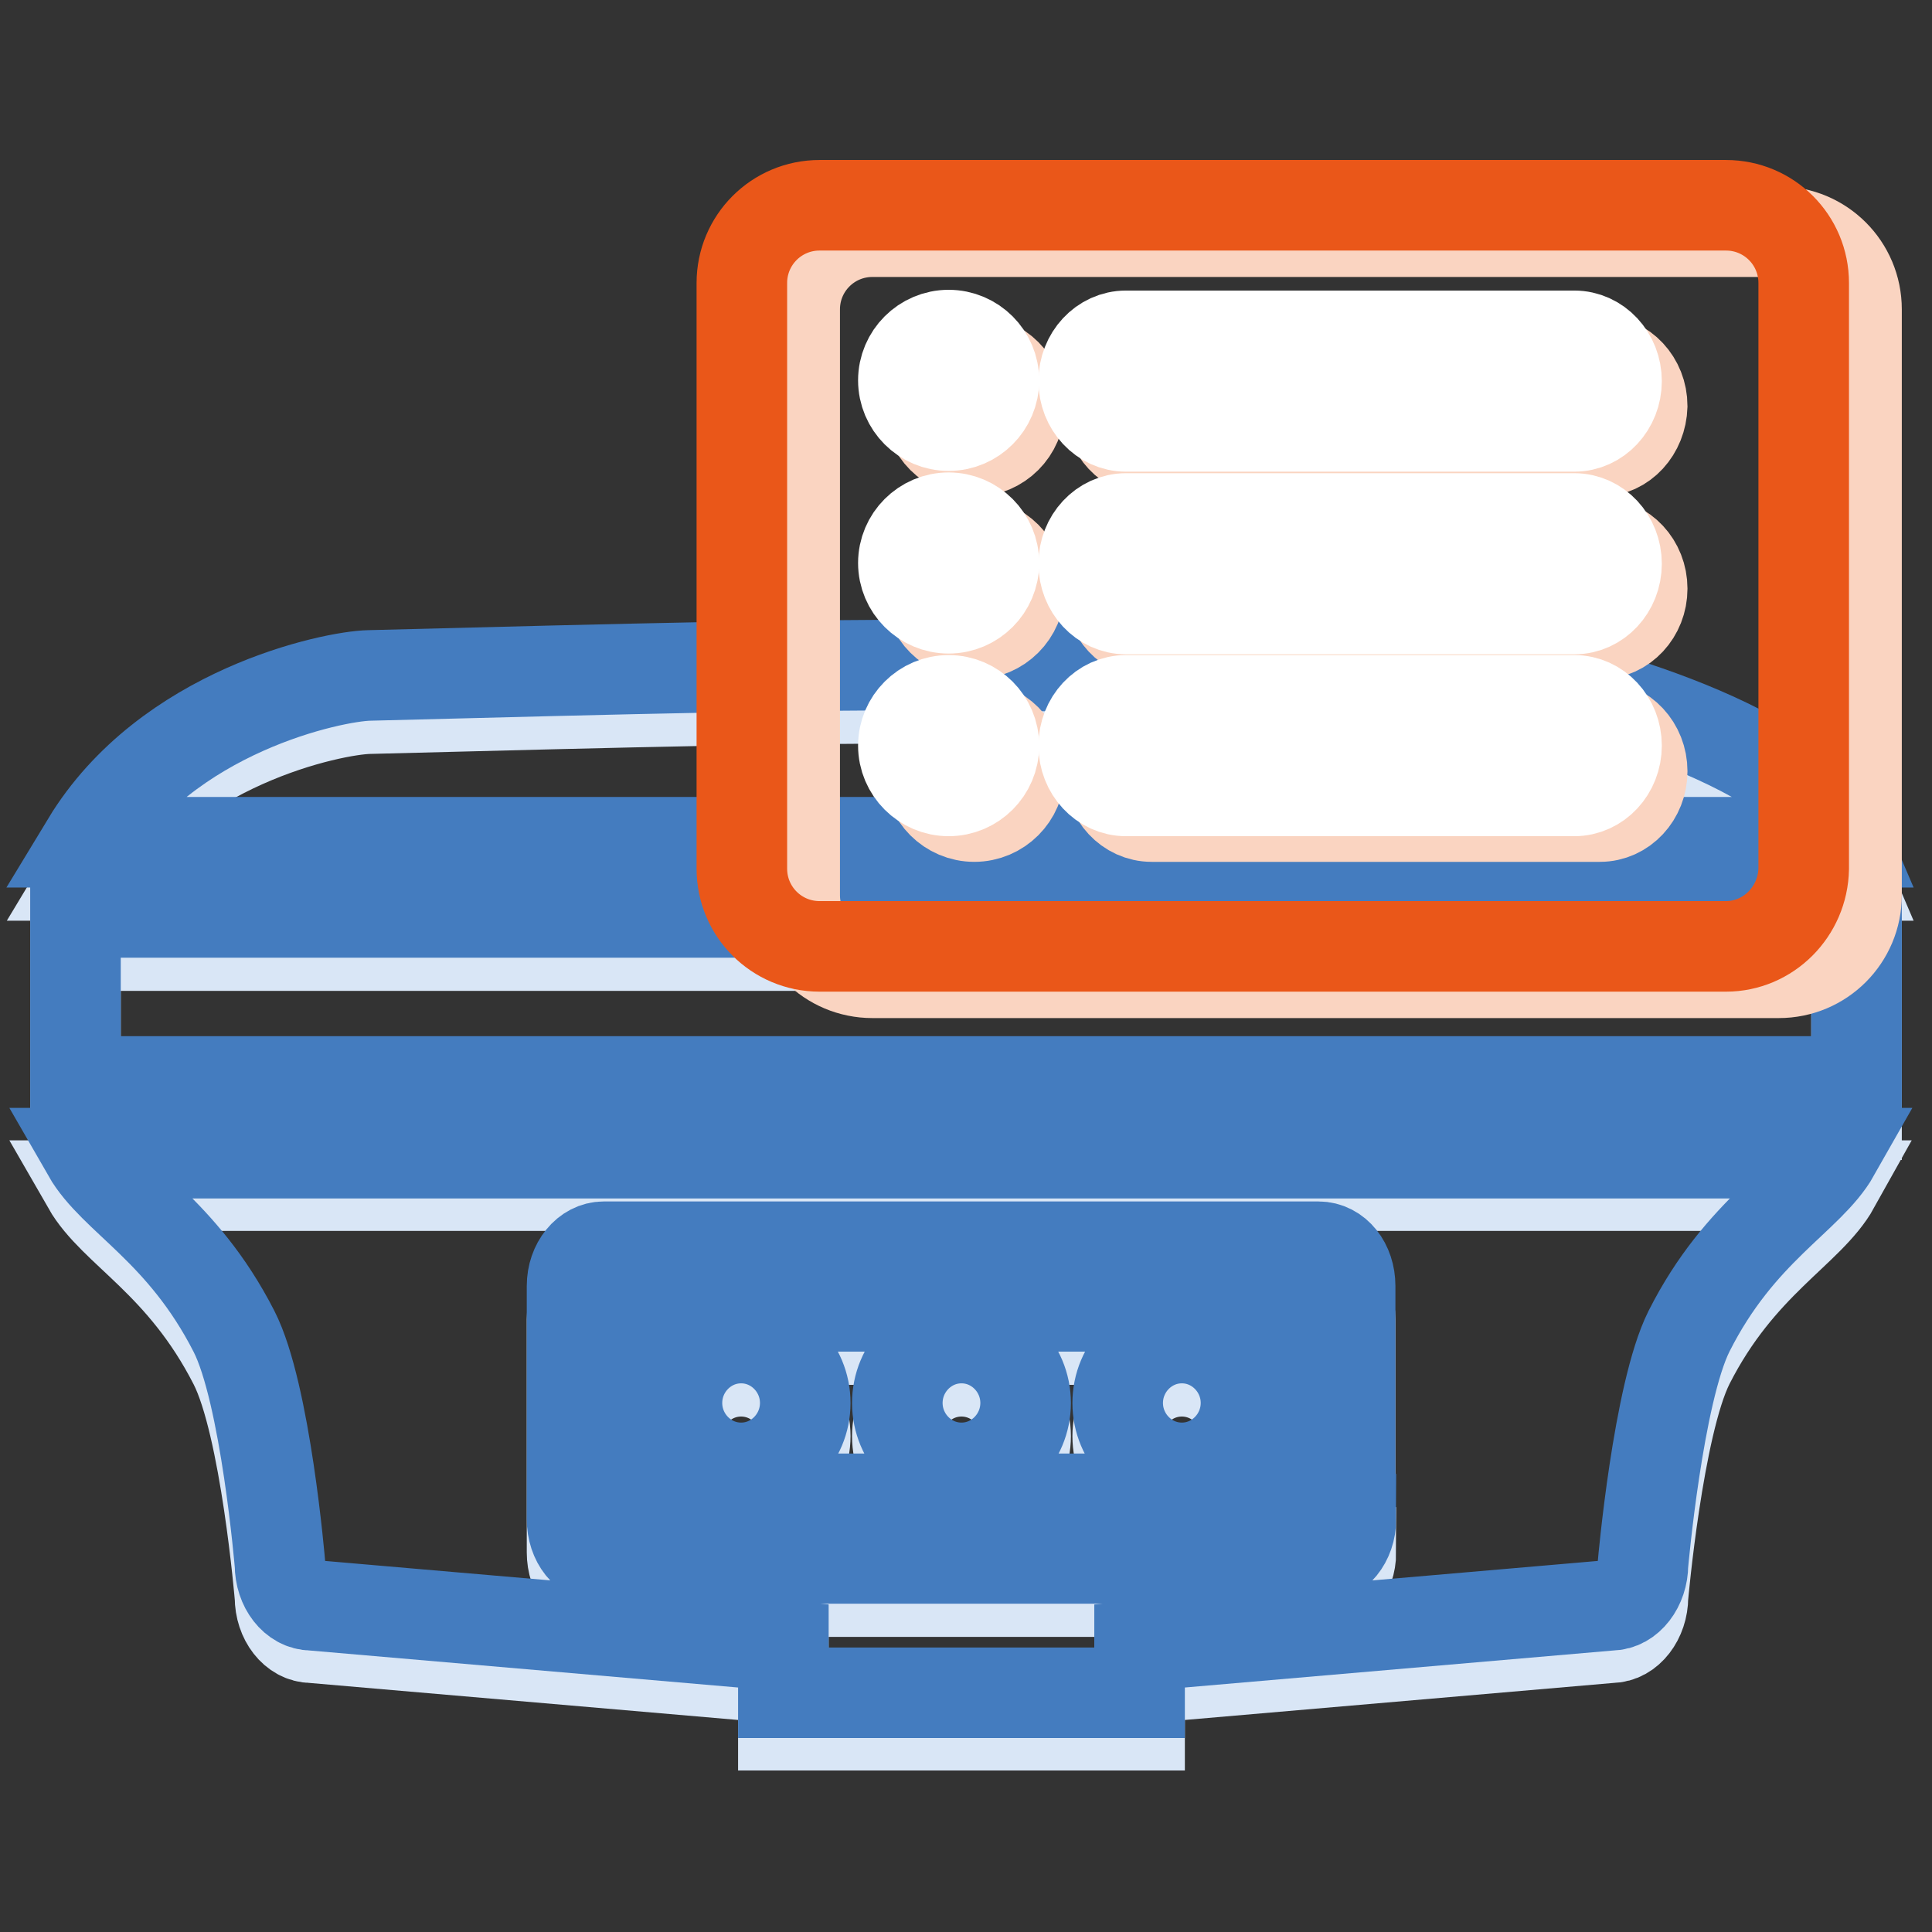 <?xml version="1.0" encoding="utf-8"?>
<!-- Svg Vector Icons : http://www.onlinewebfonts.com/icon -->
<!DOCTYPE svg PUBLIC "-//W3C//DTD SVG 1.1//EN" "http://www.w3.org/Graphics/SVG/1.1/DTD/svg11.dtd">
<svg version="1.1" xmlns="http://www.w3.org/2000/svg" xmlns:xlink="http://www.w3.org/1999/xlink" x="0px" y="0px" viewBox="0 0 256 256" enable-background="new 0 0 256 256" xml:space="preserve">
<rect x="0" y="0" width="256" height="256" fill="#333333" stroke="none"/>
<g> <path stroke-width="12" fill-opacity="0" stroke="#d9e6f6"  d="M202.3,94.3c-75.9-2.3-80-2.3-153.4-0.4C44.1,94,22,98.5,11.5,116h233C238.6,102.1,204.2,94.3,202.3,94.3z  M10,125.3h236v22.4H10V125.3z M243.1,157.1H11.6c3.5,6.1,12.5,10.1,19.4,23.6c4.2,8.2,6.1,30.9,6.1,30.9c0,3,1.9,5.4,4.2,5.4 l62.5,5.4v6.2H151v-6.2l62.5-5.4c2.3,0,4.2-2.5,4.2-5.4c0,0,2-22.7,6.1-30.9C230.6,167.3,239.7,163.2,243.1,157.1L243.1,157.1z  M179,205.7c0,2.9-1.9,5.2-4.2,5.2H80c-2.4,0-4.2-2.3-4.2-5.2v-30.9c0-2.9,1.9-5.2,4.2-5.2h94.7c2.4,0,4.2,2.3,4.2,5.2V205.7z"/> <path stroke-width="12" fill-opacity="0" stroke="#d9e6f6"  d="M83.1,177.5V203h88.5v-25.5H83.1z M98.2,198.9c-4.7,0-8.5-3.9-8.5-8.6c0-4.7,3.8-8.6,8.5-8.6 c4.7,0,8.5,3.9,8.5,8.6C106.7,195,102.9,198.9,98.2,198.9z M127.4,198.9c-4.7,0-8.5-3.9-8.5-8.6c0-4.7,3.8-8.6,8.5-8.6 c4.7,0,8.5,3.9,8.5,8.6C135.9,195,132.1,198.9,127.4,198.9z M156.6,198.9c-4.7,0-8.5-3.9-8.5-8.6c0-4.7,3.8-8.6,8.5-8.6 c4.7,0,8.5,3.9,8.5,8.6C165.1,195,161.3,198.9,156.6,198.9z"/> <path stroke-width="12" fill-opacity="0" stroke="#447cbf"  d="M202.3,89.9c-75.9-2.3-80-2.3-153.4-0.4c-4.7,0.1-26.8,4.6-37.4,22.1h233C238.6,97.7,204.2,89.9,202.3,89.9 z M10,120.9h236v22.4H10V120.9z M243.1,152.8H11.6c3.5,6.1,12.5,10.1,19.4,23.6c4.2,8.2,6.1,30.9,6.1,30.9c0,3,1.9,5.4,4.2,5.4 l62.5,5.4v6.2H151v-6.2l62.5-5.4c2.3,0,4.2-2.5,4.2-5.4c0,0,2-22.7,6.1-30.9C230.6,162.9,239.7,158.8,243.1,152.8L243.1,152.8z  M179,201.3c0,2.9-1.9,5.2-4.2,5.2H80c-2.4,0-4.2-2.3-4.2-5.2v-30.9c0-2.9,1.9-5.2,4.2-5.2h94.7c2.4,0,4.2,2.3,4.2,5.2V201.3z"/> <path stroke-width="12" fill-opacity="0" stroke="#447cbf"  d="M83.1,173.1v25.5h88.5v-25.5H83.1z M98.2,194.5c-4.7,0-8.5-3.9-8.5-8.6c0-4.7,3.8-8.6,8.5-8.6 c4.7,0,8.5,3.9,8.5,8.6C106.7,190.6,102.9,194.5,98.2,194.5z M127.4,194.5c-4.7,0-8.5-3.9-8.5-8.6c0-4.7,3.8-8.6,8.5-8.6 c4.7,0,8.5,3.9,8.5,8.6C135.9,190.6,132.1,194.5,127.4,194.5z M156.6,194.5c-4.7,0-8.5-3.9-8.5-8.6c0-4.7,3.8-8.6,8.5-8.6 c4.7,0,8.5,3.9,8.5,8.6C165.1,190.6,161.3,194.5,156.6,194.5z"/> <path stroke-width="12" fill-opacity="0" stroke="#fad4c1"  d="M235.7,128.9H115.6c-5.7,0-10.3-4.6-10.3-10.3V41c0-5.7,4.6-10.3,10.3-10.3h120.1c5.7,0,10.3,4.6,10.3,10.3 v77.6C246,124.3,241.4,128.9,235.7,128.9z"/> <path stroke-width="12" fill-opacity="0" stroke="#ea5719"  d="M228.7,125.4H108.6c-5.7,0-10.3-4.6-10.3-10.3V37.5c0-5.7,4.6-10.3,10.3-10.3h120.1 c5.7,0,10.3,4.6,10.3,10.3v77.6C238.9,120.8,234.3,125.4,228.7,125.4z"/> <path stroke-width="12" fill-opacity="0" stroke="#fad4c1"  d="M212,59.8h-59.4c-3.1,0-5.6-2.7-5.6-6c0-3.3,2.5-6,5.6-6H212c3.1,0,5.6,2.7,5.6,6 C217.5,57.1,215.1,59.8,212,59.8L212,59.8z"/> <path stroke-width="12" fill-opacity="0" stroke="#fad4c1"  d="M123.1,53.8c0,3.3,2.7,6,6,6c3.3,0,6-2.7,6-6s-2.7-6-6-6C125.8,47.7,123.1,50.4,123.1,53.8z"/> <path stroke-width="12" fill-opacity="0" stroke="#ffffff"  d="M208.6,56.5h-59.4c-3.1,0-5.6-2.7-5.6-6s2.5-6,5.6-6h59.4c3.1,0,5.6,2.7,5.6,6 C214.2,53.8,211.7,56.5,208.6,56.5L208.6,56.5z"/> <path stroke-width="12" fill-opacity="0" stroke="#ffffff"  d="M119.7,50.4c0,3.3,2.7,6,6,6s6-2.7,6-6s-2.7-6-6-6S119.7,47.1,119.7,50.4z"/> <path stroke-width="12" fill-opacity="0" stroke="#fad4c1"  d="M212,84h-59.4c-3.1,0-5.6-2.7-5.6-6s2.5-6,5.6-6H212c3.1,0,5.6,2.7,5.6,6S215.1,84,212,84L212,84z"/> <path stroke-width="12" fill-opacity="0" stroke="#fad4c1"  d="M123.1,78c0,3.3,2.7,6,6,6c3.3,0,6-2.7,6-6l0,0c0-3.3-2.7-6-6-6C125.8,71.9,123.1,74.6,123.1,78L123.1,78z" /> <path stroke-width="12" fill-opacity="0" stroke="#ffffff"  d="M208.6,80.7h-59.4c-3.1,0-5.6-2.7-5.6-6s2.5-6,5.6-6h59.4c3.1,0,5.6,2.7,5.6,6S211.7,80.7,208.6,80.7 L208.6,80.7z"/> <path stroke-width="12" fill-opacity="0" stroke="#ffffff"  d="M119.7,74.6c0,3.3,2.7,6,6,6s6-2.7,6-6s-2.7-6-6-6S119.7,71.3,119.7,74.6z"/> <path stroke-width="12" fill-opacity="0" stroke="#fad4c1"  d="M212,108.2h-59.4c-3.1,0-5.6-2.7-5.6-6s2.5-6,5.6-6H212c3.1,0,5.6,2.7,5.6,6S215.1,108.2,212,108.2 L212,108.2z"/> <path stroke-width="12" fill-opacity="0" stroke="#fad4c1"  d="M123.1,102.2c0,3.3,2.7,6,6,6c3.3,0,6-2.7,6-6l0,0c0-3.3-2.7-6-6-6C125.8,96.1,123.1,98.8,123.1,102.2 L123.1,102.2z"/> <path stroke-width="12" fill-opacity="0" stroke="#ffffff"  d="M208.6,104.8h-59.4c-3.1,0-5.6-2.7-5.6-6c0-3.3,2.5-6,5.6-6h59.4c3.1,0,5.6,2.7,5.6,6 C214.2,102.1,211.7,104.8,208.6,104.8L208.6,104.8z"/> <path stroke-width="12" fill-opacity="0" stroke="#ffffff"  d="M119.7,98.8c0,3.3,2.7,6,6,6s6-2.7,6-6l0,0c0-3.3-2.7-6-6-6S119.7,95.5,119.7,98.8L119.7,98.8z"/></g>
</svg>